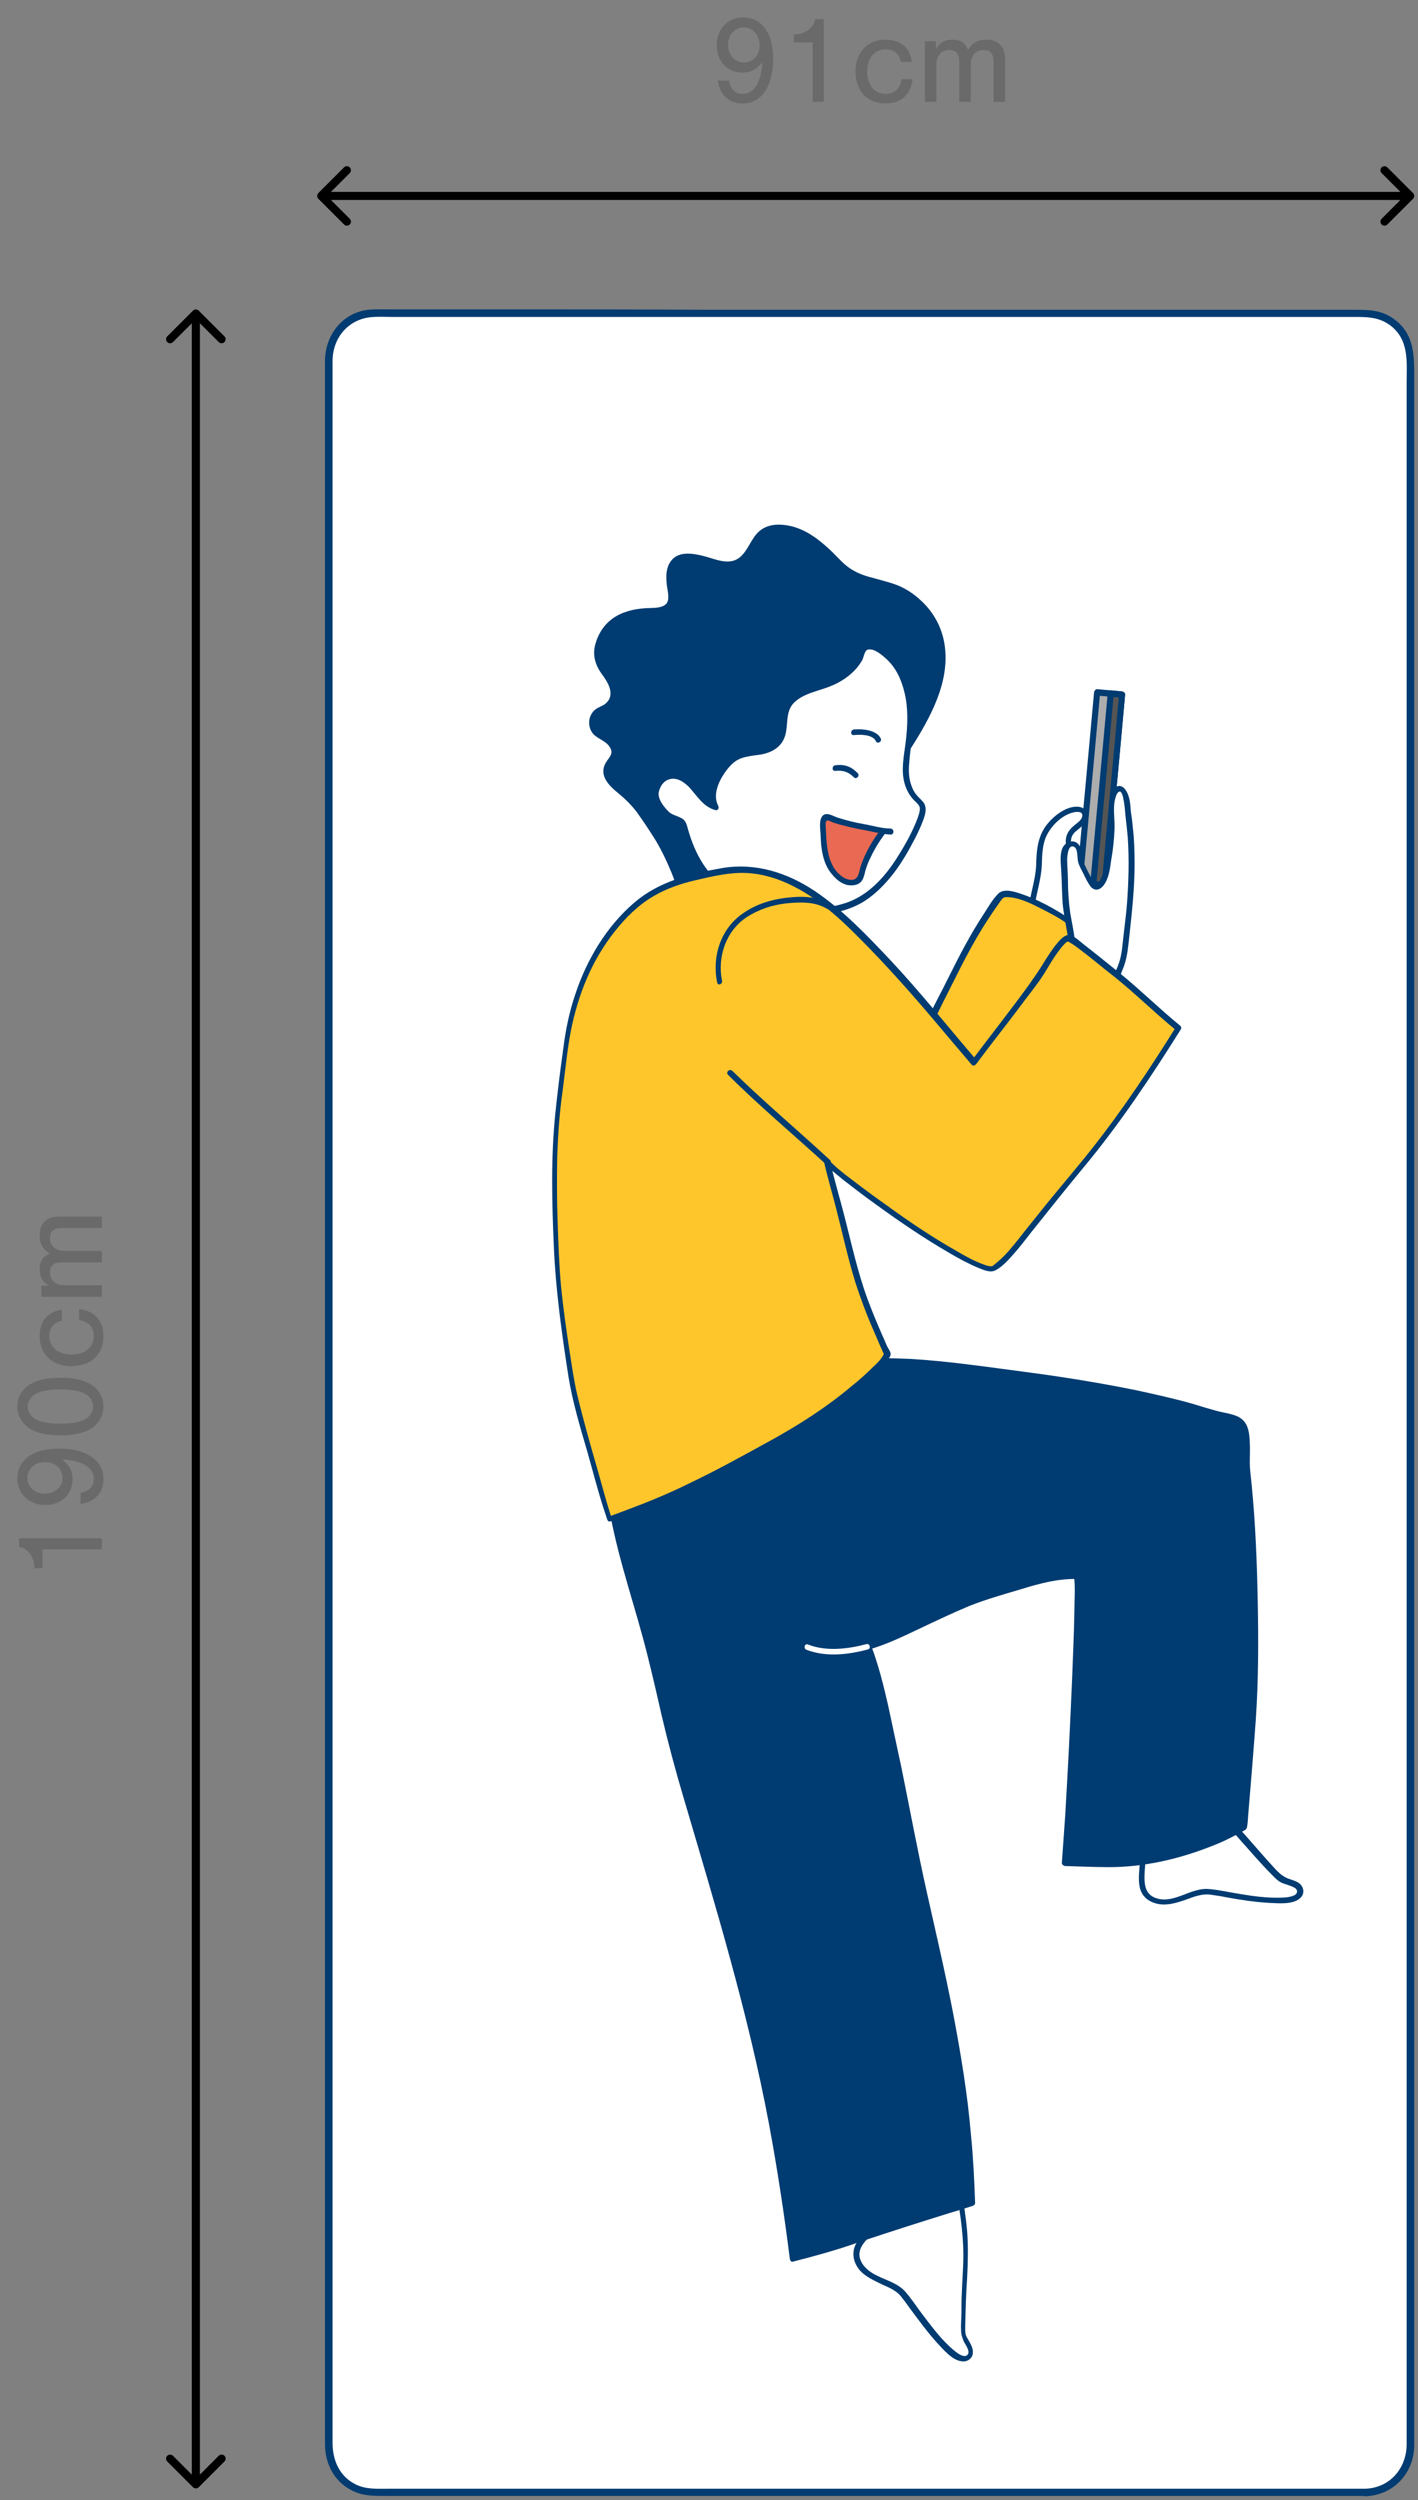 <?xml version="1.0" encoding="utf-8"?>
<svg xmlns="http://www.w3.org/2000/svg" width="181" height="319" viewBox="0 0 181 319" fill="none">
<rect x="0" y="0" width="181" height="319" fill="#808080" stroke="none"/>
<g clip-path="url(#clip0_1605_2837)">
<path d="M174.229 318.038H47.77C44.578 318.038 41.967 315.442 41.967 312.27V45.729C41.967 42.557 44.578 39.961 47.77 39.961H174.229C177.421 39.961 180.032 42.557 180.032 45.729V312.27C180.032 315.442 177.421 318.038 174.229 318.038Z" fill="white"/>
<path d="M174.229 317.558C171.521 317.558 168.813 317.558 166.056 317.558C159.093 317.558 152.177 317.558 145.213 317.558C135.977 317.558 126.789 317.558 117.552 317.558C107.929 317.558 98.257 317.558 88.633 317.558C80.412 317.558 72.191 317.558 63.97 317.558C59.134 317.558 54.298 317.558 49.511 317.558C48.108 317.558 46.657 317.654 45.352 316.981C43.272 315.924 42.45 313.857 42.45 311.694C42.45 309.386 42.45 307.079 42.45 304.724C42.45 300.157 42.45 295.543 42.45 290.976C42.45 284.535 42.45 278.094 42.45 271.652C42.45 263.721 42.45 255.79 42.45 247.906C42.45 239.014 42.45 230.073 42.45 221.18C42.45 211.663 42.45 202.145 42.45 192.628C42.45 182.87 42.45 173.112 42.45 163.354C42.45 153.884 42.45 144.367 42.45 134.897C42.45 126.052 42.45 117.208 42.45 108.363C42.45 100.528 42.45 92.693 42.45 84.858C42.45 78.465 42.45 72.168 42.45 65.822C42.45 61.4 42.45 56.93 42.45 52.507C42.45 50.344 42.45 48.229 42.45 46.066C42.45 43.038 44.578 40.538 47.77 40.442C48.543 40.394 49.317 40.442 50.091 40.442C55.217 40.442 60.343 40.442 65.469 40.442C73.835 40.442 82.25 40.442 90.616 40.442C100.288 40.442 109.96 40.442 119.631 40.442C128.771 40.442 137.863 40.442 147.003 40.442C153.676 40.442 160.35 40.442 167.072 40.442C168.91 40.442 170.796 40.442 172.633 40.442C174.326 40.442 175.873 40.394 177.372 41.452C179.935 43.326 179.549 46.21 179.549 48.95C179.549 52.507 179.549 56.065 179.549 59.621C179.549 65.246 179.549 70.822 179.549 76.446C179.549 83.704 179.549 90.914 179.549 98.173C179.549 106.633 179.549 115.093 179.549 123.553C179.549 132.878 179.549 142.203 179.549 151.529C179.549 161.191 179.549 170.852 179.549 180.562C179.549 190.224 179.549 199.886 179.549 209.5C179.549 218.777 179.549 228.006 179.549 237.283C179.549 245.647 179.549 254.011 179.549 262.375C179.549 269.441 179.549 276.555 179.549 283.622C179.549 289.053 179.549 294.485 179.549 299.917C179.549 303.234 179.549 306.502 179.549 309.819C179.549 310.54 179.549 311.261 179.549 311.982C179.5 314.962 177.421 317.462 174.229 317.558C173.6 317.558 173.6 318.519 174.229 318.519C177.808 318.423 180.467 315.635 180.516 312.078C180.516 311.453 180.516 310.78 180.516 310.155C180.516 306.983 180.516 303.81 180.516 300.638C180.516 295.254 180.516 289.87 180.516 284.535C180.516 277.421 180.516 270.258 180.516 263.144C180.516 254.732 180.516 246.32 180.516 237.908C180.516 228.583 180.516 219.258 180.516 209.932C180.516 200.126 180.516 190.368 180.516 180.562C180.516 170.804 180.516 161.046 180.516 151.288C180.516 141.867 180.516 132.494 180.516 123.072C180.516 114.516 180.516 105.96 180.516 97.403C180.516 90.145 180.516 82.887 180.516 75.628C180.516 70.052 180.516 64.477 180.516 58.852C180.516 55.392 180.516 51.979 180.516 48.518C180.516 45.537 180.661 42.557 177.759 40.586C176.212 39.529 174.568 39.529 172.827 39.529C171.037 39.529 169.248 39.529 167.459 39.529C160.737 39.529 154.063 39.529 147.341 39.529C138.153 39.529 128.965 39.529 119.777 39.529C109.96 39.529 100.143 39.529 90.374 39.529C81.911 39.481 73.497 39.481 65.082 39.481C60.005 39.481 54.927 39.481 49.849 39.481C48.93 39.481 47.963 39.433 46.996 39.529C43.707 39.913 41.531 42.749 41.483 45.97C41.483 47.941 41.483 49.96 41.483 51.931C41.483 56.257 41.483 60.631 41.483 65.005C41.483 71.35 41.483 77.695 41.483 83.992C41.483 91.876 41.483 99.711 41.483 107.594C41.483 116.487 41.483 125.428 41.483 134.32C41.483 143.934 41.483 153.548 41.483 163.161C41.483 173.016 41.483 182.87 41.483 192.724C41.483 202.385 41.483 212.047 41.483 221.661C41.483 230.65 41.483 239.591 41.483 248.579C41.483 256.511 41.483 264.49 41.483 272.422C41.483 278.863 41.483 285.352 41.483 291.793C41.483 296.312 41.483 300.83 41.483 305.3C41.483 307.464 41.483 309.627 41.483 311.838C41.483 314.289 42.595 316.597 44.868 317.75C46.319 318.519 47.77 318.471 49.317 318.471C54.105 318.471 58.844 318.471 63.631 318.471C71.901 318.471 80.122 318.471 88.391 318.471C98.16 318.471 107.929 318.471 117.697 318.471C126.982 318.471 136.267 318.471 145.6 318.471C152.564 318.471 159.479 318.471 166.443 318.471C169.055 318.471 171.618 318.471 174.229 318.471C174.809 318.519 174.809 317.558 174.229 317.558Z" fill="#003B71"/>
<path d="M141.054 112.882C141.78 105.095 142.554 96.635 143.279 88.607L140.087 88.319C139.362 96.346 138.588 104.758 137.863 112.594L141.054 112.882Z" fill="#ADADAD"/>
<path d="M141.393 112.882C142.118 104.806 142.892 96.731 143.617 88.607C143.617 88.415 143.424 88.271 143.23 88.222C142.166 88.126 141.103 88.03 140.039 87.934C139.845 87.934 139.7 88.126 139.652 88.319C138.926 96.394 138.153 104.47 137.427 112.593C137.427 112.786 137.621 112.93 137.814 112.978C138.878 113.074 139.942 113.17 141.006 113.266C141.489 113.314 141.489 112.593 141.006 112.545C139.942 112.449 138.878 112.353 137.814 112.257C137.911 112.353 138.056 112.497 138.201 112.641C138.926 104.566 139.7 96.49 140.426 88.367C140.329 88.463 140.184 88.607 140.039 88.751C141.103 88.847 142.166 88.944 143.23 89.04C143.134 88.944 142.989 88.799 142.843 88.655C142.118 96.731 141.344 104.806 140.619 112.93C140.619 113.314 141.344 113.314 141.393 112.882Z" fill="#003B71"/>
<path d="M141.054 112.881C141.78 105.094 142.553 96.634 143.279 88.607L141.828 88.462C141.103 96.49 140.329 104.902 139.604 112.737L141.054 112.881Z" fill="#545554"/>
<path d="M141.393 112.881C142.118 104.806 142.892 96.73 143.618 88.606C143.618 88.414 143.424 88.27 143.231 88.222C142.747 88.174 142.263 88.126 141.78 88.078C141.586 88.078 141.441 88.27 141.393 88.462C140.668 96.538 139.894 104.613 139.168 112.737C139.168 112.929 139.362 113.073 139.555 113.121C140.039 113.169 140.523 113.218 141.006 113.266C141.49 113.314 141.49 112.593 141.006 112.545C140.523 112.497 140.039 112.448 139.555 112.4C139.652 112.497 139.797 112.641 139.942 112.785C140.668 104.709 141.441 96.634 142.167 88.51C142.07 88.606 141.925 88.751 141.78 88.895C142.263 88.943 142.747 88.991 143.231 89.039C143.134 88.943 142.989 88.799 142.844 88.654C142.118 96.73 141.345 104.806 140.619 112.929C140.619 113.314 141.345 113.314 141.393 112.881Z" fill="#003B71"/>
<path d="M116.005 95.24C118.907 90.674 122.195 84.425 119.052 79.041C117.988 77.166 116.053 75.58 114.119 74.859C111.362 73.898 109.283 73.994 107.058 71.734C104.882 69.523 102.706 67.312 99.321 67.264C95.742 67.216 96.274 71.446 93.325 71.927C91.487 72.215 87.521 69.86 86.022 71.59C85.007 72.792 85.49 74.667 85.587 76.061C85.732 77.839 84.04 77.791 82.589 77.935C80.606 78.079 78.043 78.608 76.882 80.868C74.706 84.953 77.898 85.867 78.188 87.885C78.381 89.231 77.85 90.097 76.592 90.577C75.673 90.914 75.335 91.923 75.625 92.837C75.963 93.942 77.221 93.99 77.85 94.807C79.349 96.73 77.269 96.922 77.317 98.605C77.366 99.951 79.542 101.152 80.412 102.114C81.621 103.46 82.54 104.902 83.507 106.44C84.475 107.882 86.506 111.968 86.651 113.746L116.005 95.24Z" fill="#003B71"/>
<path d="M116.296 95.432C118.714 91.635 121.228 87.116 120.6 82.454C120.31 80.194 119.197 78.079 117.456 76.541C116.634 75.772 115.667 75.147 114.652 74.714C113.684 74.33 112.669 74.09 111.653 73.801C110.686 73.561 109.719 73.272 108.848 72.744C107.833 72.167 107.108 71.302 106.285 70.484C104.786 69.042 103.142 67.696 101.111 67.168C99.515 66.783 97.774 66.783 96.614 68.081C95.743 69.042 95.356 70.484 94.244 71.254C92.89 72.167 91.101 71.254 89.698 70.917C88.296 70.581 86.458 70.292 85.539 71.734C85.007 72.551 85.007 73.561 85.104 74.522C85.152 75.243 85.636 76.637 84.911 77.166C84.282 77.647 83.218 77.55 82.493 77.599C81.622 77.647 80.703 77.791 79.881 78.079C77.947 78.704 76.641 80.098 76.061 81.973C75.577 83.415 75.916 84.761 76.786 85.963C77.56 87.02 78.624 88.606 77.318 89.76C76.931 90.096 76.448 90.192 76.061 90.481C75.722 90.721 75.481 91.058 75.335 91.442C75.045 92.26 75.239 93.221 75.868 93.798C76.593 94.423 77.512 94.615 77.947 95.528C78.285 96.249 77.705 96.682 77.367 97.259C76.351 98.893 77.705 100.239 78.963 101.248C79.833 101.969 80.558 102.69 81.235 103.556C81.961 104.565 82.638 105.575 83.315 106.632C84.282 108.122 85.056 109.756 85.733 111.391C86.023 112.112 86.313 112.881 86.41 113.65C86.458 113.89 86.7 114.131 86.942 113.938C90.278 111.823 93.567 109.756 96.904 107.641C102.127 104.325 107.398 101.008 112.62 97.691C113.829 96.922 115.038 96.153 116.247 95.384C116.634 95.144 116.296 94.519 115.861 94.759C112.524 96.874 109.235 98.941 105.899 101.056C100.676 104.373 95.405 107.69 90.182 111.006C88.973 111.775 87.764 112.544 86.555 113.314C86.748 113.41 86.942 113.506 87.087 113.602C86.942 112.016 86.168 110.429 85.443 108.987C84.621 107.305 83.702 105.767 82.638 104.229C82.009 103.267 81.332 102.306 80.51 101.537C79.881 100.912 79.108 100.431 78.479 99.758C77.85 99.133 77.463 98.412 77.947 97.547C78.237 97.066 78.721 96.634 78.769 96.009C78.817 95.288 78.334 94.519 77.802 94.086C77.125 93.509 76.061 93.317 75.916 92.308C75.819 91.779 76.013 91.202 76.496 90.865C76.883 90.625 77.318 90.481 77.705 90.192C78.285 89.712 78.576 88.991 78.624 88.222C78.624 86.924 77.802 86.107 77.125 85.049C76.158 83.559 76.496 81.829 77.512 80.386C78.624 78.752 80.655 78.223 82.493 78.079C83.798 77.983 85.781 78.031 85.975 76.349C86.168 74.859 84.911 71.975 86.893 71.205C87.619 70.917 88.538 71.109 89.263 71.302C90.085 71.494 90.907 71.734 91.729 71.926C93.083 72.215 94.292 72.071 95.26 71.013C96.082 70.1 96.517 68.754 97.484 67.937C98.983 66.735 101.45 67.552 102.9 68.417C104.738 69.523 105.995 71.205 107.639 72.503C109.187 73.705 111.073 74.041 112.911 74.57C115.184 75.243 117.118 76.541 118.424 78.512C121.18 82.742 119.488 87.885 117.263 91.923C116.731 92.884 116.151 93.798 115.57 94.759C115.425 95.432 116.054 95.817 116.296 95.432Z" fill="#003B71"/>
<path d="M83.749 100.96C84.136 99.134 85.877 98.461 87.425 99.47C88.876 100.432 89.601 102.595 91.439 103.027C90.568 101.489 91.584 99.326 92.502 98.076C93.325 96.922 93.953 96.442 95.404 96.153C96.758 95.865 98.306 95.961 99.273 94.904C100.82 93.221 99.321 90.77 101.497 89.135C103.19 87.838 105.559 87.79 107.397 86.54C108.364 85.867 109.331 85.049 109.863 84.04C110.395 83.031 110.057 82.454 111.314 82.646C111.943 82.742 112.717 83.319 113.2 83.704C114.312 84.569 115.038 85.819 115.473 87.117C116.392 89.76 116.295 92.74 115.86 95.48C115.57 97.451 115.28 99.614 116.44 101.345C117.166 102.45 117.891 102.354 117.698 103.652C117.601 104.277 117.262 105.046 116.972 105.623C115.135 109.613 112.233 114.371 107.832 115.717C103.19 117.111 99.563 116.583 95.839 115.381C91.342 113.939 88.634 110.574 87.28 105.286C87.038 104.421 85.877 104.71 85.152 103.941C84.427 103.171 83.508 101.922 83.749 100.96Z" fill="white"/>
<path d="M84.088 101.057C84.281 100.239 84.813 99.47 85.732 99.374C86.603 99.278 87.376 99.855 87.957 100.432C88.972 101.537 89.746 102.931 91.293 103.364C91.632 103.46 91.825 103.124 91.68 102.835C90.858 101.249 91.922 99.278 92.938 98.028C93.421 97.451 93.953 96.971 94.678 96.73C95.404 96.49 96.226 96.394 97 96.298C98.499 96.057 99.805 95.336 100.24 93.798C100.627 92.404 100.24 90.77 101.352 89.664C102.609 88.415 104.592 88.174 106.14 87.501C107.687 86.876 109.235 85.723 110.057 84.233C110.25 83.896 110.347 82.983 110.782 82.887C111.604 82.694 112.62 83.608 113.2 84.136C114.602 85.434 115.28 87.309 115.618 89.135C115.957 91.154 115.811 93.269 115.521 95.336C115.28 97.019 114.989 98.797 115.618 100.432C115.908 101.201 116.343 101.826 116.924 102.354C117.166 102.595 117.359 102.787 117.407 103.075C117.456 103.508 117.262 103.989 117.117 104.421C116.537 105.96 115.715 107.498 114.844 108.892C113.2 111.632 110.927 114.324 107.735 115.285C104.06 116.39 100.337 116.246 96.661 115.189C93.76 114.324 91.39 112.785 89.746 110.238C88.875 108.892 88.295 107.45 87.86 105.96C87.666 105.335 87.618 104.71 86.941 104.373C86.312 104.037 85.684 103.989 85.2 103.412C84.62 102.787 83.943 101.922 84.088 101.057C84.184 100.624 83.459 100.384 83.411 100.864C83.266 101.633 83.556 102.354 83.991 103.027C84.378 103.652 84.91 104.373 85.587 104.662C85.877 104.806 86.264 104.854 86.554 104.998C86.989 105.239 86.989 105.719 87.134 106.152C87.376 106.969 87.666 107.738 88.005 108.555C89.262 111.391 91.342 113.795 94.147 115.093C97.435 116.583 101.304 117.208 104.882 116.727C106.817 116.487 108.751 116.006 110.395 114.948C111.798 114.035 113.007 112.785 114.022 111.487C115.134 110.045 116.005 108.507 116.827 106.921C117.214 106.152 117.601 105.335 117.891 104.518C118.133 103.845 118.326 103.027 117.891 102.402C117.697 102.162 117.456 101.922 117.262 101.73C116.875 101.345 116.585 100.912 116.392 100.384C116.005 99.422 115.957 98.413 116.053 97.403C116.198 95.24 116.682 93.221 116.585 91.058C116.489 89.088 116.102 87.02 115.086 85.338C114.264 83.992 112.716 82.31 111.024 82.262C110.492 82.262 110.105 82.454 109.912 82.983C109.573 83.848 109.235 84.521 108.558 85.194C107.832 85.915 106.962 86.492 106.043 86.876C105.124 87.261 104.157 87.501 103.238 87.838C101.642 88.463 100.24 89.376 99.901 91.154C99.611 92.789 99.853 94.663 97.967 95.336C96.419 95.865 94.678 95.625 93.324 96.682C92.115 97.644 91.1 99.374 90.858 100.912C90.713 101.73 90.81 102.499 91.148 103.22C91.293 103.027 91.438 102.883 91.535 102.691C89.649 102.162 89.069 99.903 87.376 99.038C85.635 98.124 83.846 99.086 83.411 100.912C83.266 101.345 83.991 101.537 84.088 101.057Z" fill="#003B71"/>
<path d="M113.684 106.104C112.813 106.104 112.039 105.912 111.217 105.719C110.347 105.527 109.476 105.431 108.654 105.191C107.881 104.95 107.107 104.806 106.333 104.518C106.091 104.422 105.608 104.133 105.366 104.277C105.076 104.47 105.124 105.191 105.124 105.527C105.124 107.113 105.269 109.277 106.043 110.671C106.43 111.344 107.204 112.209 107.929 112.449C108.461 112.641 109.428 112.689 109.718 112.161C110.008 111.68 110.105 110.911 110.347 110.334C110.589 109.757 110.83 109.18 111.121 108.604C111.604 107.69 112.136 106.777 112.765 105.96" fill="#E96952"/>
<path d="M113.684 105.72C112.523 105.72 111.363 105.335 110.202 105.143C109.09 104.95 107.977 104.662 106.914 104.326C106.333 104.133 105.414 103.508 104.931 104.181C104.544 104.71 104.689 105.768 104.737 106.393C104.786 108.123 104.979 110.094 106.14 111.488C106.672 112.161 107.349 112.738 108.171 112.93C108.8 113.026 109.525 112.978 109.96 112.449C110.25 112.065 110.347 111.584 110.444 111.151C110.637 110.526 110.831 109.95 111.121 109.421C111.653 108.267 112.33 107.21 113.055 106.248C113.345 105.864 112.717 105.527 112.427 105.864C111.363 107.21 110.492 108.748 109.912 110.382C109.67 111.007 109.67 112.161 108.848 112.257C108.074 112.353 107.446 111.872 106.914 111.344C105.801 110.142 105.56 108.363 105.463 106.777C105.463 106.441 105.414 106.056 105.414 105.72C105.414 105.479 105.318 105.047 105.463 104.806C105.608 104.518 106.043 104.854 106.333 104.95C106.769 105.095 107.252 105.239 107.687 105.335C108.703 105.623 109.767 105.816 110.782 106.008C111.75 106.2 112.717 106.441 113.684 106.489C114.167 106.489 114.167 105.768 113.684 105.72Z" fill="#003B71"/>
<path d="M109.476 98.653C108.654 97.788 107.784 97.5 106.623 97.644C106.188 97.692 106.14 98.413 106.623 98.365C107.59 98.269 108.267 98.461 108.993 99.182C109.283 99.519 109.815 98.99 109.476 98.653Z" fill="#003B71"/>
<path d="M112.426 94.231C111.894 93.125 110.056 92.981 108.992 93.077C108.557 93.125 108.509 93.846 108.992 93.798C109.766 93.702 111.41 93.702 111.797 94.567C111.991 95 112.619 94.615 112.426 94.231Z" fill="#003B71"/>
<path d="M132.592 110.479C132.64 109.133 132.64 107.643 133.221 106.441C133.898 105.095 135.155 103.894 136.606 103.365C137.815 102.932 139.072 103.365 138.153 104.759C137.621 105.576 136.412 105.913 136.364 107.018C136.267 108.412 137.331 110.335 137.718 111.681C138.153 113.123 138.83 115.526 138.25 117.016C137.525 118.939 135.639 119.708 133.656 119.42C132.06 119.131 131.431 117.689 131.576 116.199C131.77 114.276 132.495 112.45 132.592 110.479Z" fill="white"/>
<path d="M132.979 110.479C133.027 108.989 133.027 107.45 133.849 106.153C134.526 105.047 135.735 103.941 137.041 103.653C137.428 103.557 138.202 103.509 138.153 104.086C138.105 104.662 137.428 105.047 137.041 105.384C136.219 106.105 135.929 106.826 136.074 107.883C136.267 109.133 136.896 110.238 137.283 111.44C137.67 112.642 138.008 113.892 138.105 115.141C138.202 116.391 137.863 117.593 136.799 118.362C135.881 119.035 134.381 119.323 133.317 118.891C131.867 118.362 131.915 116.68 132.108 115.382C132.35 113.796 132.882 112.161 132.979 110.479C133.027 109.998 132.302 109.998 132.254 110.479C132.157 112.305 131.528 114.036 131.286 115.862C131.141 117.064 131.335 118.41 132.35 119.227C133.366 120.044 135.01 119.996 136.171 119.564C137.38 119.131 138.395 118.122 138.685 116.824C139.024 115.43 138.685 113.892 138.298 112.546C137.912 111.104 137.235 109.758 136.848 108.364C136.654 107.595 136.558 106.874 137.138 106.249C137.573 105.816 138.105 105.528 138.444 104.999C139.072 104.038 138.734 102.98 137.525 102.932C136.026 102.884 134.478 104.134 133.608 105.239C132.399 106.826 132.302 108.604 132.254 110.527C132.205 110.959 132.931 110.959 132.979 110.479Z" fill="#003B71"/>
<path d="M115.376 138.165C116.053 136.387 116.924 134.656 117.649 132.878C118.471 130.763 119.487 128.792 120.503 126.821C121.953 123.985 123.356 121.005 125.048 118.313C125.387 117.736 127.515 114.371 127.95 114.179C128.192 114.083 128.965 114.131 129.256 114.179C131.19 114.516 133.414 115.765 135.155 116.727C136.848 117.64 141.829 121.582 141.926 121.774C142.119 122.351 139.459 128.792 138.589 131.099C137.186 134.752 134.962 137.54 132.109 140.184C129.352 142.732 125 144.27 121.276 142.972C118.762 142.155 117.311 139.752 115.376 138.165Z" fill="#FFC62C"/>
<path d="M115.763 138.262C116.392 136.531 117.262 134.897 117.939 133.214C118.616 131.484 119.438 129.802 120.26 128.119C121.905 124.899 123.452 121.582 125.386 118.457C125.822 117.736 126.305 117.015 126.789 116.294C127.079 115.862 127.369 115.477 127.659 115.045C127.901 114.708 128.046 114.468 128.433 114.468C129.981 114.468 131.528 115.237 132.834 115.91C133.898 116.439 135.01 117.015 135.977 117.688C137.718 118.842 139.362 120.14 141.007 121.438C141.152 121.582 141.345 121.822 141.538 121.918C141.684 122.014 141.538 121.966 141.538 121.87C141.538 121.966 141.538 122.063 141.49 122.159C141.297 123.024 140.958 123.841 140.668 124.658C139.894 126.725 139.072 128.744 138.298 130.763C137.138 133.695 135.445 136.291 133.221 138.55C132.012 139.8 130.706 140.954 129.158 141.771C127.563 142.588 125.773 143.117 123.936 143.069C122.195 143.069 120.551 142.492 119.196 141.386C117.939 140.329 116.924 138.983 115.618 137.925C115.279 137.637 114.747 138.117 115.086 138.454C116.295 139.463 117.262 140.713 118.471 141.723C119.632 142.78 120.986 143.453 122.533 143.693C125.677 144.174 128.965 143.069 131.431 141.146C134.043 139.127 136.316 136.387 137.863 133.455C139.024 131.244 139.846 128.792 140.765 126.437C141.2 125.379 141.587 124.322 141.925 123.216C142.07 122.784 142.409 122.014 142.167 121.582C142.07 121.39 141.829 121.245 141.684 121.101C141.345 120.813 141.007 120.524 140.62 120.236C139.701 119.515 138.734 118.794 137.766 118.073C135.542 116.487 133.124 115.045 130.561 114.131C129.739 113.843 128.143 113.266 127.418 114.035C126.692 114.756 126.16 115.717 125.628 116.535C123.887 119.178 122.437 121.966 121.034 124.802C120.164 126.581 119.196 128.311 118.374 130.09C117.552 131.869 116.875 133.695 116.053 135.474C115.666 136.291 115.328 137.156 114.989 138.021C114.893 138.502 115.57 138.694 115.763 138.262Z" fill="#003B71"/>
<path d="M136.799 119.851C136.654 118.698 136.267 117.16 136.122 115.814C135.977 114.372 135.88 112.93 135.88 111.487C135.88 110.478 135.493 107.882 136.702 107.738C137.911 107.594 137.621 109.228 137.911 109.949C138.298 110.959 138.733 111.776 139.265 112.689C140.039 114.035 140.861 112.593 141.103 111.536C141.587 109.469 141.877 107.402 141.925 105.239C141.973 104.229 141.828 103.172 141.925 102.162C142.022 101.153 142.892 99.807 143.569 101.393C144.005 102.402 143.908 103.7 144.053 104.758C144.198 105.719 144.246 106.729 144.295 107.69C144.537 111.536 144.198 115.237 143.763 119.034C143.618 120.284 143.521 121.87 143.134 123.024C142.892 123.697 142.554 124.322 142.312 124.947C141.973 125.716 141.538 126.004 140.861 126.533C139.362 127.687 138.298 128.023 137.089 126.293C136.364 125.283 136.17 123.889 136.17 122.639C136.17 122.014 136.799 120.524 136.799 119.851Z" fill="white"/>
<path d="M137.186 119.851C137.041 118.746 136.799 117.592 136.605 116.487C136.412 115.093 136.315 113.651 136.315 112.257C136.315 111.391 136.218 110.574 136.218 109.709C136.218 109.324 136.315 107.594 137.137 108.075C137.621 108.363 137.476 109.517 137.621 109.997C137.766 110.526 138.056 111.007 138.298 111.487C138.54 112.016 138.83 112.593 139.168 113.074C139.7 113.747 140.377 113.602 140.861 112.978C141.538 112.112 141.683 110.863 141.828 109.805C142.07 108.459 142.215 107.113 142.263 105.767C142.312 104.518 142.022 103.075 142.36 101.874C142.408 101.633 142.65 100.912 142.989 101.008C143.182 101.057 143.376 101.681 143.376 101.874C143.472 102.258 143.521 102.691 143.569 103.075C143.666 104.373 143.859 105.623 143.956 106.921C144.149 109.709 144.053 112.497 143.859 115.237C143.762 116.583 143.569 117.929 143.424 119.275C143.279 120.476 143.231 121.678 142.844 122.832C142.602 123.553 142.263 124.274 141.925 124.947C141.635 125.475 141.151 125.812 140.667 126.196C139.7 126.918 138.733 127.494 137.718 126.485C136.799 125.475 136.46 123.937 136.509 122.591C136.605 121.726 137.137 120.861 137.186 119.851C137.186 119.371 136.46 119.371 136.46 119.851C136.412 120.813 135.88 121.678 135.832 122.639C135.783 123.793 135.977 125.139 136.605 126.148C137.089 126.966 137.911 127.879 138.975 127.831C139.99 127.783 140.861 127.014 141.586 126.437C142.553 125.668 143.037 124.418 143.472 123.264C143.908 122.063 144.004 120.765 144.149 119.515C144.488 116.39 144.826 113.314 144.826 110.19C144.826 108.603 144.778 107.017 144.585 105.479C144.536 104.806 144.439 104.181 144.343 103.508C144.294 102.835 144.246 102.066 144.004 101.441C143.762 100.72 143.085 99.855 142.312 100.528C141.538 101.249 141.538 102.499 141.538 103.46C141.586 104.95 141.538 106.44 141.393 107.978C141.296 108.748 141.199 109.565 141.006 110.334C140.861 111.007 140.764 111.776 140.377 112.401C140.232 112.641 140.039 112.978 139.749 112.737C139.507 112.545 139.313 112.064 139.168 111.776C138.83 111.151 138.491 110.478 138.25 109.853C138.008 109.18 138.201 108.267 137.621 107.69C137.041 107.065 136.073 107.402 135.686 108.075C135.251 108.892 135.396 109.997 135.445 110.863C135.541 112.305 135.541 113.795 135.638 115.237C135.783 116.775 136.122 118.313 136.364 119.851C136.509 120.332 137.234 120.332 137.186 119.851Z" fill="#003B71"/>
<path d="M121.373 273.239C122.147 278.911 123.501 283.766 123.259 289.006C123.162 291.024 123.017 292.995 123.017 295.014C123.017 295.927 122.872 296.985 123.017 297.85C123.114 298.619 124.275 299.821 123.791 300.542C122.098 302.994 116.054 293.428 115.086 292.467C113.491 290.976 110.782 290.88 109.622 288.861C108.268 286.506 110.879 285.16 112.282 283.622C114.361 281.363 114.651 278.238 116.682 275.931C117.891 274.681 121.083 271.028 121.373 273.239Z" fill="white"/>
<path d="M121.034 273.335C121.469 276.604 122.195 279.824 122.63 283.093C122.823 284.631 122.968 286.169 122.968 287.756C122.968 289.342 122.823 290.928 122.775 292.514C122.726 293.38 122.726 294.197 122.726 295.062C122.726 295.831 122.63 296.552 122.678 297.321C122.678 297.85 122.823 298.283 123.017 298.763C123.21 299.148 123.839 299.965 123.549 300.398C123.017 301.215 121.469 299.629 121.082 299.292C119.825 298.09 118.761 296.648 117.697 295.254C116.972 294.293 116.295 293.235 115.473 292.322C114.022 290.784 111.41 290.736 110.153 288.957C108.557 286.65 111.604 285.112 112.861 283.622C114.796 281.314 115.279 278.19 117.262 275.931C117.939 275.162 118.664 274.392 119.438 273.72C119.777 273.431 120.163 273.095 120.55 272.95C120.889 272.854 120.986 272.95 121.034 273.335C121.131 273.816 121.808 273.575 121.711 273.143C121.324 270.883 118.761 273.287 118.084 273.96C117.359 274.681 116.633 275.45 116.053 276.219C115.134 277.421 114.602 278.863 113.973 280.257C113.345 281.603 112.668 282.901 111.556 283.91C110.733 284.679 109.718 285.4 109.186 286.458C108.702 287.515 108.944 288.621 109.621 289.534C110.395 290.495 111.556 290.976 112.619 291.505C113.49 291.889 114.409 292.274 114.989 292.995C115.376 293.476 115.763 294.004 116.101 294.485C117.214 295.975 118.326 297.513 119.583 298.907C120.405 299.773 121.663 301.359 123.017 301.311C123.597 301.311 124.177 300.83 124.177 300.205C124.226 299.725 123.984 299.244 123.742 298.811C123.597 298.523 123.404 298.283 123.307 297.994C123.162 297.562 123.21 297.081 123.21 296.648C123.258 294.629 123.307 292.611 123.452 290.592C123.549 288.621 123.597 286.698 123.452 284.727C123.113 280.834 122.195 276.988 121.663 273.095C121.663 272.71 120.986 272.902 121.034 273.335Z" fill="#003B71"/>
<path d="M145.021 223.199C149.567 226.756 153.919 229.304 157.401 233.245C158.755 234.783 160.012 236.274 161.415 237.764C162.043 238.437 162.672 239.254 163.397 239.831C164.026 240.311 165.719 240.408 165.815 241.225C166.299 244.157 155.273 241.417 153.919 241.465C151.743 241.513 149.712 243.34 147.487 242.619C144.876 241.85 145.795 239.11 145.746 236.995C145.649 233.966 143.715 231.467 143.522 228.438C143.522 226.66 143.28 221.853 145.021 223.199Z" fill="white"/>
<path d="M144.779 223.488C147.342 225.506 150.05 227.285 152.613 229.304C153.822 230.265 154.934 231.227 156.047 232.284C157.207 233.438 158.223 234.736 159.335 235.937C160.351 237.091 161.415 238.293 162.527 239.398C162.914 239.783 163.252 240.119 163.784 240.312C164.268 240.504 164.751 240.6 165.187 240.84C165.718 241.129 165.67 241.609 165.187 241.85C164.655 242.09 163.978 242.138 163.397 242.138C161.656 242.186 159.915 241.946 158.223 241.657C156.917 241.465 155.611 241.129 154.257 241.033C151.888 240.84 149.663 243.148 147.294 242.09C146.278 241.609 146.085 240.6 146.085 239.591C146.085 238.533 146.278 237.476 146.181 236.37C146.036 234.784 145.408 233.342 144.876 231.851C144.392 230.506 144.054 229.16 144.005 227.718C143.957 226.708 143.957 225.651 144.054 224.641C144.102 224.257 144.15 223.824 144.344 223.488C144.537 223.199 144.682 223.247 144.924 223.488C145.311 223.776 145.649 223.151 145.311 222.863C143.57 221.565 143.328 224.641 143.28 225.651C143.231 226.612 143.28 227.621 143.328 228.583C143.425 230.121 144.005 231.515 144.537 232.957C145.069 234.447 145.601 235.889 145.504 237.476C145.456 238.533 145.263 239.639 145.456 240.696C145.649 241.754 146.326 242.475 147.342 242.811C148.744 243.292 150.195 242.811 151.549 242.33C152.468 241.994 153.484 241.609 154.499 241.754C155.176 241.85 155.853 241.946 156.53 242.09C158.368 242.427 160.254 242.715 162.14 242.811C163.301 242.859 165.283 243.051 166.105 242.042C166.541 241.513 166.396 240.792 165.912 240.36C165.573 240.071 165.09 239.927 164.655 239.783C163.929 239.542 163.494 239.206 162.962 238.677C160.254 235.793 157.836 232.573 154.789 229.977C151.791 227.381 148.454 225.266 145.359 222.863C144.924 222.67 144.44 223.199 144.779 223.488Z" fill="#003B71"/>
<path d="M112.523 173.688C118.181 173.688 123.984 174.601 129.594 175.322C136.364 176.188 143.231 177.293 149.856 178.976C151.549 179.408 153.241 179.889 154.885 180.37C155.949 180.706 157.932 180.802 158.512 181.86C159.238 183.061 158.851 186.138 158.948 187.532C159.141 189.647 159.383 191.762 159.48 193.877C159.77 199.501 159.963 205.173 159.963 210.797C159.963 216.758 159.431 222.718 158.948 228.679C158.851 229.784 158.561 233.197 158.561 233.197C158.561 233.197 156.24 234.447 155.321 234.831C152.709 235.937 150.05 236.802 147.245 237.379C145.31 237.764 143.279 237.908 141.297 237.956C140.861 237.956 135.639 237.812 135.639 237.812C135.639 237.812 135.832 235.024 135.88 234.351C136.17 230.649 137.573 203.971 137.186 201.183C133.704 201.087 130.126 202.481 126.789 203.442C121.518 204.933 116.778 207.913 111.701 209.836C111.362 209.98 111.024 210.076 110.637 210.172C111.991 213.633 112.91 218.103 113.732 221.853C114.844 227.044 115.86 232.236 116.923 237.427C118.326 244.349 120.115 251.271 121.373 258.241C122.243 262.951 123.017 267.662 123.404 272.421C123.694 275.834 123.936 281.266 123.936 281.266C123.936 281.266 113.248 284.486 107.977 286.361C106.478 286.89 100.965 288.332 100.965 288.332C100.965 288.332 100.385 283.909 100.191 282.467C99.804 280.112 99.417 277.805 99.031 275.449C98.305 270.931 97.338 266.364 96.323 261.894C93.566 249.829 89.842 238.052 86.409 226.227C84.765 220.651 83.701 214.931 82.202 209.307C80.847 204.212 78.43 197.001 77.607 191.281L112.523 173.688Z" fill="#003B71"/>
<path d="M112.522 174.072C116.004 174.072 119.486 174.409 122.92 174.841C126.401 175.274 129.932 175.707 133.414 176.235C140.377 177.245 147.293 178.591 154.111 180.562C155.272 180.898 156.626 180.946 157.69 181.571C158.657 182.148 158.609 183.59 158.609 184.551C158.609 185.753 158.56 186.955 158.657 188.156C158.851 189.935 158.996 191.665 159.141 193.444C159.576 200.558 159.818 207.768 159.576 214.883C159.382 220.987 158.754 227.14 158.27 233.245C158.319 233.149 158.367 233.053 158.464 232.956C155.417 234.591 152.274 235.889 148.889 236.706C145.552 237.523 142.167 237.619 138.781 237.571C137.766 237.523 136.75 237.523 135.735 237.475C135.832 237.571 135.977 237.715 136.122 237.859C136.412 233.581 136.702 229.351 136.944 225.073C137.234 219.017 137.572 212.912 137.718 206.807C137.766 204.98 137.959 203.058 137.718 201.231C137.669 201.039 137.572 200.895 137.331 200.847C133.607 200.75 130.028 202.144 126.547 203.202C123.065 204.211 119.873 205.894 116.585 207.384C114.65 208.297 112.716 209.211 110.685 209.787C110.491 209.835 110.346 210.028 110.443 210.22C112.136 214.546 112.958 219.209 113.925 223.727C115.037 228.919 116.004 234.11 117.117 239.302C119.341 249.684 121.952 259.971 123.065 270.546C123.452 274.055 123.597 277.612 123.742 281.121C123.838 281.025 123.935 280.881 124.032 280.785C121.42 281.554 118.809 282.371 116.198 283.236C112.619 284.39 109.089 285.688 105.462 286.697C104.011 287.082 102.56 287.514 101.11 287.899C101.255 287.995 101.4 288.139 101.545 288.235C100.046 276.266 97.773 264.441 94.726 252.809C92.888 245.791 90.809 238.821 88.73 231.851C87.714 228.438 86.65 225.025 85.828 221.516C84.958 218.055 84.232 214.594 83.362 211.133C81.669 204.452 79.251 197.914 78.236 191.089C78.187 191.233 78.139 191.377 78.091 191.473C82.056 189.502 85.973 187.532 89.939 185.513C96.177 182.388 102.415 179.264 108.654 176.139C110.056 175.418 111.507 174.697 112.909 174.024C113.344 173.832 112.958 173.207 112.522 173.399C108.557 175.37 104.64 177.341 100.674 179.36C94.436 182.484 88.198 185.609 81.959 188.733C80.557 189.454 79.106 190.175 77.704 190.848C77.559 190.944 77.51 191.089 77.559 191.233C78.429 197.193 80.412 202.962 82.008 208.778C82.927 212.143 83.7 215.556 84.474 218.968C85.296 222.429 86.215 225.89 87.231 229.303C91.293 243.099 95.5 256.847 98.16 271.027C99.224 276.747 100.094 282.467 100.819 288.235C100.868 288.476 101.013 288.668 101.255 288.572C104.06 287.851 106.864 287.082 109.572 286.12C113.441 284.823 117.358 283.573 121.227 282.371C122.194 282.083 123.161 281.794 124.177 281.458C124.322 281.41 124.467 281.265 124.467 281.121C124.37 278.189 124.225 275.257 123.935 272.373C123.5 267.181 122.629 261.99 121.662 256.895C120.647 251.655 119.438 246.512 118.277 241.32C117.117 236.129 116.149 230.889 115.085 225.65C114.505 222.958 113.925 220.218 113.345 217.526C112.764 214.979 112.136 212.479 111.217 210.028C111.12 210.172 111.072 210.316 110.975 210.46C113.151 209.835 115.231 208.826 117.262 207.865C119.389 206.855 121.517 205.846 123.693 204.932C125.87 204.067 128.094 203.442 130.367 202.769C132.688 202.048 135.058 201.423 137.476 201.471C137.379 201.375 137.234 201.231 137.089 201.087C137.282 202.625 137.137 204.211 137.137 205.75C137.089 208.586 136.944 211.422 136.847 214.258C136.605 220.026 136.315 225.794 135.977 231.514C135.832 233.581 135.686 235.648 135.541 237.715C135.541 237.908 135.735 238.052 135.928 238.1C137.766 238.148 139.652 238.244 141.49 238.244C146.035 238.244 150.436 237.235 154.692 235.552C156.094 235.023 157.4 234.35 158.705 233.629C158.996 233.485 159.141 233.389 159.189 233.053C159.286 232.524 159.286 231.995 159.334 231.514C159.673 227.477 160.011 223.391 160.301 219.353C160.64 214.354 160.64 209.355 160.543 204.308C160.446 199.356 160.253 194.405 159.769 189.454C159.673 188.493 159.528 187.532 159.528 186.57C159.528 185.753 159.576 184.888 159.528 184.071C159.479 182.629 159.286 181.235 157.787 180.658C157.061 180.369 156.287 180.273 155.514 180.081C154.401 179.792 153.338 179.456 152.225 179.12C149.856 178.447 147.438 177.918 145.02 177.389C140.281 176.428 135.493 175.659 130.705 175.034C125.918 174.409 121.13 173.688 116.294 173.399C115.085 173.351 113.925 173.303 112.716 173.303C112.039 173.351 112.039 174.072 112.522 174.072Z" fill="#003B71"/>
<path d="M110.589 209.789C108.219 210.413 105.463 210.75 103.141 209.837C102.706 209.644 102.513 210.365 102.948 210.51C105.414 211.471 108.316 211.134 110.782 210.462C111.217 210.365 111.024 209.644 110.589 209.789Z" fill="white"/>
<path d="M98.257 184.264C93.325 186.955 88.634 189.599 83.411 191.714C82.009 192.291 77.753 193.877 77.753 193.877C77.753 193.877 76.689 190.609 76.496 189.743C76.206 188.446 73.353 179.12 72.869 175.659C72.095 170.612 71.273 165.613 71.031 160.47C70.79 154.701 70.596 148.693 71.08 142.973C71.321 140.377 71.757 137.781 71.998 135.186C72.724 128.552 74.658 122.64 79.156 117.544C83.169 113.026 86.893 112.305 91.971 111.295C100.675 109.613 107.156 116.535 112.669 122.207C116.586 126.293 120.454 131.1 124.275 135.57C127.321 131.532 130.126 128.023 132.689 124.418C133.318 123.553 135.397 119.659 136.413 119.755C136.897 119.804 141.636 123.745 142.893 124.658C145.504 126.725 147.922 129.129 150.437 131.196C146.472 137.589 141.974 144.222 136.993 149.991C135.252 152.01 133.656 154.173 132.012 156.192C130.658 157.874 128.772 160.614 126.935 161.767C125.049 162.969 108.268 151.048 105.608 148.26C105.753 148.933 107.349 154.798 107.494 155.422C107.784 156.624 108.026 157.826 108.365 158.98C108.945 161.239 109.574 163.498 110.396 165.709C111.121 167.728 112.427 170.852 113.346 172.727C112.814 174.313 106.914 179.601 98.257 184.264Z" fill="#FFC62C"/>
<path d="M98.064 183.975C94.727 185.802 91.438 187.628 88.005 189.262C85.394 190.56 82.685 191.666 79.977 192.675C79.204 192.964 78.43 193.252 77.656 193.541C77.801 193.637 77.946 193.685 78.091 193.781C77.414 191.714 76.882 189.695 76.302 187.628C75.383 184.456 74.464 181.235 73.691 178.014C73.255 176.188 73.014 174.361 72.723 172.535C72.288 169.747 71.901 166.959 71.611 164.123C71.369 161.383 71.273 158.643 71.176 155.903C71.079 153.115 71.079 150.327 71.127 147.539C71.224 144.751 71.418 142.011 71.805 139.271C72.143 136.675 72.385 134.08 72.868 131.532C73.787 126.917 75.528 122.543 78.478 118.842C79.881 117.063 81.476 115.477 83.459 114.323C85.103 113.362 86.941 112.737 88.827 112.305C90.906 111.824 93.083 111.295 95.259 111.391C97.338 111.487 99.369 112.112 101.255 113.074C105.076 114.996 108.122 118.073 111.072 121.101C114.699 124.85 118.084 128.792 121.421 132.782C122.292 133.791 123.162 134.849 124.033 135.858C124.178 136.05 124.468 135.954 124.613 135.762C126.644 133.022 128.772 130.378 130.803 127.638C131.625 126.533 132.495 125.475 133.221 124.322C133.753 123.505 134.188 122.687 134.72 121.918C135.01 121.534 135.3 121.101 135.59 120.765C135.784 120.572 136.074 120.14 136.364 120.14C136.364 120.14 136.606 120.284 136.751 120.38C137.09 120.572 137.38 120.813 137.718 121.053C139.266 122.207 140.716 123.456 142.216 124.61C144.972 126.821 147.438 129.273 150.147 131.484C150.147 131.34 150.098 131.196 150.098 131.051C146.761 136.387 143.28 141.626 139.411 146.529C137.476 148.981 135.397 151.384 133.414 153.836C132.544 154.941 131.625 156.047 130.754 157.153C129.932 158.21 129.11 159.268 128.191 160.229C127.756 160.662 127.321 161.046 126.837 161.431C126.644 161.575 126.692 161.575 126.547 161.575C126.209 161.575 125.87 161.479 125.532 161.335C124.323 160.902 123.21 160.277 122.147 159.652C119.003 157.874 116.005 155.855 113.103 153.74C111.604 152.682 110.105 151.577 108.606 150.423C107.639 149.702 106.672 148.933 105.849 148.068C105.608 147.779 105.172 148.068 105.221 148.404C105.656 150.327 106.236 152.25 106.72 154.172C107.542 157.345 108.219 160.517 109.186 163.642C109.767 165.42 110.395 167.151 111.121 168.881C111.459 169.65 111.798 170.468 112.136 171.237C112.281 171.621 112.475 171.958 112.62 172.342C112.668 172.487 112.765 172.631 112.813 172.775C112.862 172.919 112.91 172.631 112.813 172.775C112.523 173.4 111.943 173.977 111.411 174.457C110.54 175.323 109.621 176.14 108.654 176.909C105.463 179.601 101.836 181.908 98.064 183.975C97.677 184.215 98.015 184.84 98.451 184.6C101.884 182.725 105.172 180.658 108.267 178.255C110.057 176.909 111.991 175.419 113.297 173.544C113.442 173.352 113.684 173.063 113.684 172.775C113.684 172.487 113.442 172.15 113.297 171.91C113.103 171.525 112.958 171.093 112.765 170.708C112.039 169.074 111.362 167.439 110.734 165.757C109.428 162.2 108.654 158.499 107.687 154.797C107.107 152.586 106.478 150.423 105.946 148.212C105.753 148.308 105.559 148.452 105.318 148.548C106.091 149.317 106.962 149.99 107.784 150.663C109.09 151.673 110.395 152.682 111.749 153.644C114.796 155.855 117.891 157.97 121.131 159.844C122.34 160.565 123.597 161.238 124.855 161.767C125.483 162.008 126.354 162.44 127.031 162.104C128.095 161.575 128.965 160.469 129.739 159.604C130.561 158.643 131.335 157.585 132.157 156.576C134.188 154.028 136.219 151.481 138.299 148.981C142.893 143.453 146.906 137.444 150.727 131.34C150.824 131.196 150.775 131.003 150.678 130.907C148.019 128.744 145.601 126.341 142.941 124.178C141.394 122.928 139.846 121.678 138.299 120.476C137.815 120.092 137.235 119.515 136.606 119.323C135.929 119.178 135.349 119.899 134.962 120.332C134.285 121.149 133.704 122.063 133.172 122.928C132.592 123.889 131.963 124.754 131.335 125.668C128.965 128.936 126.451 132.109 124.033 135.329C124.226 135.281 124.419 135.281 124.613 135.233C120.986 131.003 117.504 126.629 113.684 122.543C110.685 119.371 107.639 116.15 104.012 113.699C100.482 111.343 96.419 110.045 92.164 110.766C88.102 111.487 84.136 112.449 80.945 115.189C77.414 118.217 74.9 122.447 73.449 126.821C72.675 129.081 72.191 131.436 71.901 133.791C71.514 136.531 71.176 139.271 70.886 142.059C70.305 147.683 70.451 153.403 70.692 159.027C70.934 164.651 71.708 170.179 72.578 175.755C73.11 178.976 74.078 182.196 74.996 185.321C75.673 187.724 76.302 190.176 77.076 192.579C77.221 193.012 77.366 193.444 77.511 193.877C77.559 194.069 77.753 194.214 77.946 194.117C79.639 193.493 81.38 192.82 83.072 192.147C86.361 190.849 89.552 189.262 92.696 187.58C94.63 186.571 96.564 185.513 98.499 184.456C98.837 184.359 98.499 183.735 98.064 183.975Z" fill="#003B71"/>
<path d="M92.937 137.156C96.951 141.146 101.255 144.751 105.414 148.549C105.752 148.885 106.284 148.356 105.946 148.02C101.787 144.174 97.483 140.569 93.469 136.628C93.082 136.339 92.599 136.82 92.937 137.156Z" fill="#003B71"/>
<path d="M92.163 125.139C91.535 122.063 92.695 118.698 95.404 116.967C96.854 116.054 98.547 115.477 100.24 115.285C102.029 115.093 103.963 114.997 105.559 115.958C105.946 116.198 106.333 115.573 105.946 115.333C104.205 114.324 102.222 114.324 100.288 114.564C98.353 114.804 96.516 115.381 94.92 116.487C92.018 118.409 90.858 122.015 91.535 125.331C91.583 125.812 92.26 125.62 92.163 125.139Z" fill="#003B71"/>
</g>
<path d="M91.617 10.28C91.889 12.12 93.057 13.208 94.769 13.208C97.201 13.208 98.689 11.048 98.689 7.496C98.689 4.232 97.233 2.216 94.865 2.216C92.897 2.216 91.489 3.704 91.489 5.784C91.489 7.832 92.849 9.256 94.769 9.256C95.809 9.256 96.481 8.92 97.313 7.96C97.153 10.536 96.257 11.976 94.801 11.976C93.873 11.976 93.297 11.432 93.025 10.28H91.617ZM94.945 3.496C96.097 3.496 96.961 4.456 96.961 5.752C96.961 7.032 96.129 7.976 94.961 7.976C93.777 7.976 92.929 7.016 92.929 5.704C92.929 4.456 93.809 3.496 94.945 3.496ZM105.146 2.44H104.058C103.802 3.64 102.698 4.424 101.322 4.376V5.416H103.738V13H105.146V2.44ZM116.387 7.896C116.179 6.104 114.947 5.064 113.059 5.064C110.723 5.064 109.203 6.664 109.203 9.128C109.203 11.592 110.707 13.208 113.011 13.208C115.011 13.208 116.275 12.072 116.483 10.104H115.091C114.883 11.352 114.195 11.976 113.043 11.976C111.619 11.976 110.691 10.856 110.691 9.112C110.691 7.416 111.635 6.296 113.043 6.296C114.099 6.296 114.771 6.84 114.995 7.896H116.387ZM118.056 5.272V13H119.528V8.216C119.528 7.096 120.168 6.376 121.16 6.376C121.992 6.376 122.44 6.856 122.44 7.736V13H123.912V8.296C123.912 7.112 124.536 6.376 125.544 6.376C126.408 6.376 126.824 6.856 126.824 7.864V13H128.296V7.752C128.296 6.856 128.152 6.296 127.8 5.864C127.416 5.352 126.712 5.064 125.896 5.064C124.808 5.064 124.168 5.432 123.56 6.36C123.208 5.464 122.584 5.064 121.56 5.064C120.6 5.064 120.056 5.368 119.464 6.248V5.272H118.056Z" fill="#6A6A6A"/>
<path d="M2.44 196.283L2.44 197.371C3.64 197.627 4.424 198.731 4.376 200.107L5.416 200.107L5.416 197.691L12.999 197.691L12.999 196.283L2.44 196.283ZM10.28 191.906C12.12 191.634 13.207 190.466 13.207 188.754C13.207 186.322 11.047 184.834 7.496 184.834C4.232 184.834 2.216 186.29 2.216 188.658C2.216 190.626 3.704 192.034 5.784 192.034C7.832 192.034 9.256 190.674 9.256 188.754C9.256 187.714 8.92 187.042 7.96 186.21C10.536 186.37 11.976 187.266 11.976 188.722C11.976 189.65 11.431 190.226 10.28 190.498L10.28 191.906ZM3.496 188.578C3.496 187.426 4.456 186.562 5.752 186.562C7.032 186.562 7.976 187.394 7.976 188.562C7.976 189.746 7.016 190.594 5.704 190.594C4.456 190.594 3.496 189.714 3.496 188.578ZM2.216 179.481C2.216 180.697 2.872 181.769 3.976 182.393C4.904 182.905 6.088 183.145 7.704 183.145C9.336 183.145 10.472 182.905 11.447 182.393C12.552 181.785 13.207 180.697 13.207 179.481C13.207 178.249 12.552 177.161 11.447 176.553C10.504 176.041 9.32 175.801 7.784 175.801C6.088 175.801 4.952 176.025 3.976 176.553C2.856 177.161 2.216 178.233 2.216 179.481ZM3.544 179.481C3.544 178.745 4.008 178.073 4.776 177.737C5.48 177.417 6.392 177.289 7.768 177.289C9.032 177.289 9.928 177.433 10.648 177.737C11.399 178.057 11.88 178.729 11.88 179.465C11.88 180.217 11.399 180.873 10.648 181.209C9.928 181.513 9.016 181.657 7.704 181.657C6.392 181.657 5.496 181.513 4.776 181.209C4.008 180.873 3.544 180.217 3.544 179.481ZM7.896 167.136C6.104 167.344 5.064 168.576 5.064 170.464C5.064 172.8 6.664 174.32 9.128 174.32C11.591 174.32 13.207 172.816 13.207 170.512C13.207 168.512 12.072 167.248 10.104 167.04L10.104 168.432C11.351 168.64 11.976 169.328 11.976 170.48C11.976 171.904 10.855 172.832 9.112 172.832C7.416 172.832 6.296 171.888 6.296 170.48C6.296 169.424 6.84 168.752 7.896 168.528L7.896 167.136ZM5.272 165.467L12.999 165.467L12.999 163.995L8.216 163.995C7.096 163.995 6.376 163.355 6.376 162.363C6.376 161.531 6.856 161.083 7.736 161.083L12.999 161.083L12.999 159.611L8.296 159.611C7.112 159.611 6.376 158.987 6.376 157.979C6.376 157.115 6.856 156.699 7.864 156.699L12.999 156.699L12.999 155.227L7.752 155.227C6.856 155.227 6.296 155.371 5.864 155.723C5.352 156.107 5.064 156.811 5.064 157.627C5.064 158.715 5.432 159.355 6.36 159.963C5.464 160.315 5.064 160.939 5.064 161.963C5.064 162.923 5.368 163.467 6.248 164.059L5.272 164.059L5.272 165.467Z" fill="#6A6A6A"/>
<path d="M40.635 24.636C40.434 24.837 40.434 25.163 40.635 25.364L43.913 28.642C44.114 28.843 44.44 28.843 44.641 28.642C44.843 28.441 44.843 28.115 44.641 27.913L41.728 25L44.641 22.087C44.843 21.885 44.843 21.559 44.641 21.358C44.44 21.157 44.114 21.157 43.913 21.358L40.635 24.636ZM180.364 25.364C180.565 25.163 180.565 24.837 180.364 24.636L177.086 21.358C176.885 21.157 176.559 21.157 176.358 21.358C176.156 21.559 176.156 21.885 176.358 22.087L179.271 25L176.358 27.913C176.156 28.115 176.156 28.441 176.358 28.642C176.559 28.843 176.885 28.843 177.086 28.642L180.364 25.364ZM40.999 25.515L180 25.515L180 24.485L40.999 24.485L40.999 25.515Z" fill="black"/>
<path d="M25.364 39.635C25.163 39.434 24.836 39.434 24.635 39.635L21.35 42.919C21.149 43.121 21.149 43.448 21.35 43.649C21.552 43.851 21.878 43.851 22.08 43.649L25 40.73L27.919 43.649C28.12 43.851 28.447 43.851 28.649 43.649C28.85 43.448 28.85 43.121 28.649 42.919L25.364 39.635ZM24.635 317.365C24.836 317.566 25.163 317.566 25.364 317.365L28.649 314.081C28.85 313.879 28.85 313.552 28.649 313.351C28.447 313.149 28.12 313.149 27.919 313.351L25 316.27L22.08 313.351C21.878 313.149 21.552 313.149 21.35 313.351C21.149 313.552 21.149 313.879 21.35 314.081L24.635 317.365ZM24.483 40L24.483 317L25.516 317L25.516 40L24.483 40Z" fill="black"/>
<defs>
<clipPath id="clip0_1605_2837">
<rect width="140" height="280" fill="white" transform="translate(40.999 39)"/>
</clipPath>
</defs>
</svg>